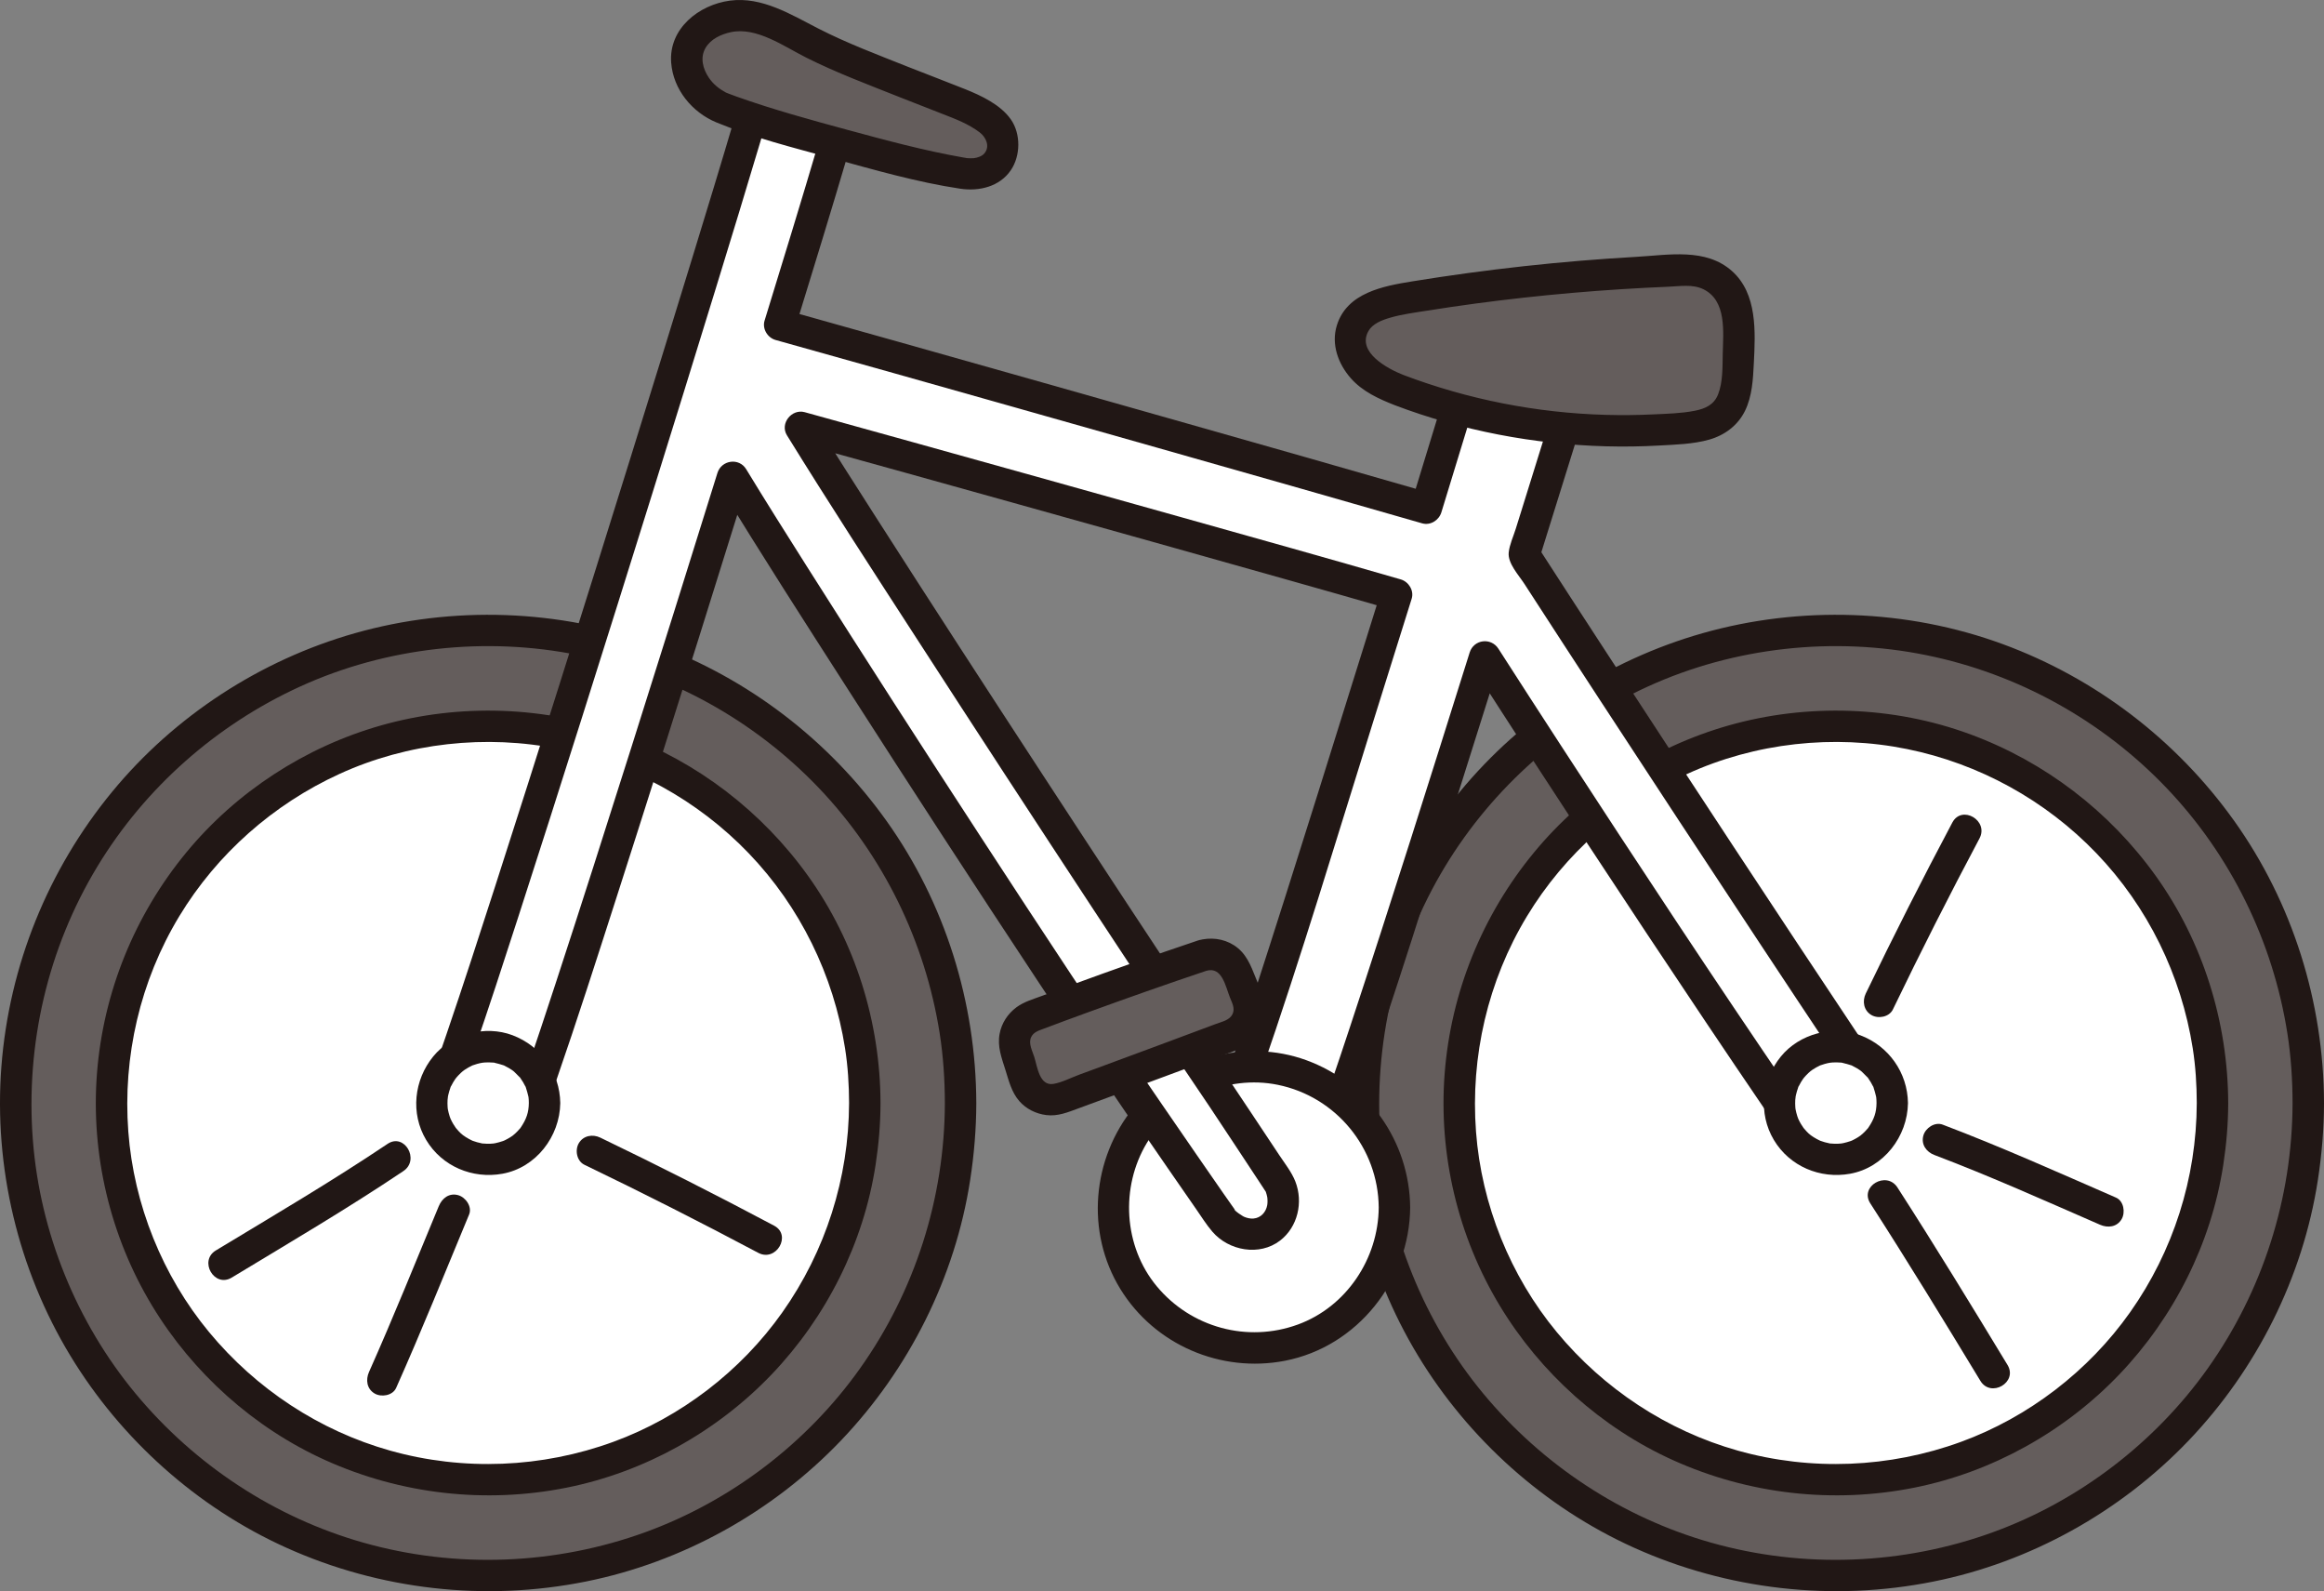 <?xml version="1.0" encoding="UTF-8"?><svg id="b" xmlns="http://www.w3.org/2000/svg" width="354.801" height="242.85" viewBox="0 0 354.801 242.85"><rect x="0" y="0" width="354.801" height="242.85" fill="#808080" stroke="none"/><defs><style>.d{fill:#fff;}.e{fill:#211715;}.f{fill:#645d5c;}</style></defs><g id="c"><circle class="d" cx="280.276" cy="168.356" r="57.5"/><path class="f" d="M280.276,96.231c-39.833,0-72.125,32.291-72.125,72.125s32.291,72.125,72.125,72.125,72.125-32.291,72.125-72.125-32.291-72.125-72.125-72.125ZM280.276,225.856c-31.756,0-57.5-25.744-57.5-57.5s25.744-57.5,57.5-57.5,57.5,25.744,57.5,57.5-25.744,57.5-57.5,57.5Z"/><path class="e" d="M288.988,154.059c4.234-8.786,8.641-17.488,13.219-26.1,1.449-2.726-2.693-5.154-4.145-2.423-4.577,8.612-8.985,17.314-13.219,26.1-.562,1.167-.32,2.593.861,3.284,1.051.615,2.719.312,3.284-.861h0Z"/><path class="e" d="M285.535,183.662c5.753,8.929,11.301,18.006,16.806,27.089,1.599,2.638,5.752.229,4.145-2.423-5.505-9.083-11.053-18.16-16.806-27.089-1.668-2.588-5.824-.184-4.145,2.423h0Z"/><path class="e" d="M295.309,176.277c8.55,3.241,16.934,7.002,25.314,10.654,1.187.517,2.575.35,3.284-.861.594-1.016.334-2.763-.861-3.284-8.76-3.817-17.524-7.75-26.461-11.138-1.212-.459-2.632.51-2.952,1.676-.371,1.349.46,2.491,1.676,2.952h0Z"/><path class="e" d="M350.001,168.356c-.035,14.52-4.557,28.694-12.973,40.532-8.056,11.332-19.661,20.197-32.728,24.952-13.782,5.015-28.985,5.601-43.1,1.599-13.586-3.852-25.741-11.886-34.751-22.744s-14.599-24.631-15.683-38.735c-1.12-14.572,2.284-29.233,9.868-41.739,7.288-12.018,18.174-21.617,30.955-27.447,13.168-6.006,28.331-7.665,42.502-4.78,13.956,2.841,26.794,9.936,36.634,20.231s16.286,23.462,18.489,37.51c.55,3.51.78,7.07.788,10.621.007,3.088,4.807,3.094,4.8,0-.037-15.357-4.785-30.575-13.724-43.089-8.795-12.312-21.133-21.756-35.344-26.967-14.573-5.344-30.884-5.891-45.809-1.656-14.431,4.095-27.547,12.643-37.077,24.232-9.78,11.892-15.697,26.519-16.88,41.877s2.537,30.993,10.523,44.161c7.741,12.764,19.357,23.171,32.979,29.306,14.299,6.44,30.351,8.251,45.732,5.16,14.769-2.967,28.516-10.616,38.919-21.499s17.454-24.906,19.749-39.798c.599-3.885.924-7.797.933-11.728.007-3.089-4.793-3.093-4.8,0Z"/><path class="e" d="M335.376,168.356c-.034,11.449-3.579,22.598-10.192,31.949-6.33,8.952-15.496,15.99-25.795,19.754-10.901,3.984-22.907,4.484-34.085,1.338-10.812-3.043-20.463-9.429-27.622-18.069-7.121-8.594-11.506-19.476-12.342-30.603-.863-11.488,1.811-23.022,7.78-32.886,5.759-9.517,14.361-17.099,24.469-21.724,10.383-4.751,22.375-6.064,33.554-3.793,11.003,2.234,21.114,7.797,28.896,15.89,7.842,8.155,12.971,18.624,14.725,29.793.433,2.759.604,5.56.613,8.351.009,3.088,4.809,3.094,4.8,0-.037-12.343-3.842-24.586-11.037-34.639-7.065-9.871-16.926-17.429-28.317-21.635-11.744-4.337-24.922-4.774-36.955-1.349-11.539,3.284-22.051,10.121-29.683,19.383-7.888,9.572-12.666,21.325-13.63,33.698s2.02,24.899,8.422,35.482c6.208,10.262,15.546,18.653,26.492,23.583,11.514,5.186,24.397,6.649,36.785,4.174,11.869-2.371,22.937-8.533,31.294-17.276s14.031-20.003,15.872-31.962c.482-3.134.749-6.287.758-9.458.009-3.089-4.791-3.093-4.8,0Z"/><path class="f" d="M74.526,96.231c-39.833,0-72.125,32.291-72.125,72.125s32.291,72.125,72.125,72.125,72.125-32.291,72.125-72.125-32.291-72.125-72.125-72.125ZM74.526,225.856c-31.756,0-57.5-25.744-57.5-57.5s25.744-57.5,57.5-57.5,57.5,25.744,57.5,57.5-25.744,57.5-57.5,57.5Z"/><path class="e" d="M144.25,168.356c-.035,14.52-4.557,28.694-12.973,40.532-8.056,11.332-19.661,20.197-32.728,24.952-13.782,5.015-28.985,5.601-43.1,1.599-13.586-3.852-25.741-11.886-34.751-22.744-9.034-10.887-14.599-24.631-15.683-38.735-1.12-14.572,2.284-29.233,9.868-41.739,7.288-12.018,18.174-21.617,30.955-27.447,13.168-6.006,28.331-7.665,42.502-4.78,13.956,2.841,26.794,9.936,36.634,20.231,9.83,10.284,16.286,23.462,18.489,37.51.55,3.51.78,7.07.788,10.621.007,3.088,4.807,3.094,4.8,0-.037-15.357-4.785-30.575-13.724-43.089-8.795-12.312-21.133-21.756-35.344-26.967-14.573-5.344-30.884-5.891-45.809-1.656-14.431,4.095-27.547,12.643-37.077,24.232C7.315,132.768,1.398,147.395.215,162.753s2.537,30.993,10.523,44.161c7.741,12.764,19.357,23.171,32.979,29.306,14.299,6.44,30.351,8.251,45.732,5.16,14.769-2.967,28.516-10.616,38.919-21.499s17.454-24.906,19.749-39.798c.599-3.885.924-7.797.933-11.728.007-3.089-4.793-3.093-4.8,0Z"/><circle class="d" cx="74.526" cy="168.356" r="57.5"/><path class="e" d="M129.626,168.356c-.034,11.449-3.579,22.598-10.192,31.949-6.33,8.952-15.496,15.99-25.795,19.754-10.901,3.984-22.907,4.484-34.085,1.338-10.812-3.043-20.463-9.429-27.622-18.069-7.121-8.594-11.506-19.476-12.342-30.603-.863-11.488,1.811-23.022,7.78-32.886,5.759-9.517,14.361-17.099,24.469-21.724,10.383-4.751,22.375-6.064,33.554-3.793,11.003,2.234,21.114,7.797,28.896,15.89,7.842,8.155,12.971,18.624,14.725,29.793.433,2.759.604,5.56.613,8.351.009,3.088,4.809,3.094,4.8,0-.037-12.343-3.842-24.586-11.037-34.639-7.065-9.871-16.926-17.429-28.317-21.635-11.744-4.337-24.922-4.774-36.955-1.349-11.539,3.284-22.051,10.121-29.683,19.383-7.888,9.572-12.666,21.325-13.63,33.698s2.02,24.899,8.422,35.482c6.208,10.262,15.546,18.653,26.492,23.583,11.514,5.186,24.397,6.649,36.785,4.174,11.869-2.371,22.937-8.533,31.294-17.276s14.031-20.003,15.872-31.962c.482-3.134.749-6.287.758-9.458.009-3.089-4.791-3.093-4.8,0Z"/><path class="e" d="M89.222,177.773c8.934,4.306,17.782,8.787,26.539,13.441,2.726,1.449,5.154-2.693,2.423-4.145-8.757-4.655-17.605-9.136-26.539-13.441-1.167-.562-2.593-.32-3.284.861-.615,1.051-.312,2.719.861,3.284h0Z"/><path class="e" d="M59.168,174.584c-8.526,5.725-17.429,10.953-26.216,16.265-2.64,1.596-.23,5.749,2.423,4.145,8.786-5.312,17.69-10.54,26.216-16.265,2.551-1.713.151-5.873-2.423-4.145h0Z"/><path class="e" d="M66.989,184.087c-3.511,8.453-6.925,16.954-10.654,25.314-.528,1.183-.343,2.579.861,3.284,1.024.599,2.753.329,3.284-.861,3.897-8.739,7.467-17.625,11.138-26.461.497-1.198-.537-2.639-1.676-2.952-1.381-.379-2.453.474-2.952,1.676h0Z"/><path class="d" d="M232.694,84.647c2.024-6.467,4.003-12.83,5.881-18.892l-16.426-2.615c-1.076,3.442-3.335,10.972-4.41,14.414-20.804-6.013-79.482-22.624-98.699-27.98,3.581-11.639,6.524-21.331,8.29-27.32l-12.778-3.909c-7.532,25.549-36.137,117.275-44.725,142.032l12.778,3.909c5.36-15.451,18.346-56.446,29.24-91.466,9.278,15.269,43.128,68.009,63.794,98.254l29.51-4.007c4.12-11.878,12.815-39.076,21.536-66.846,13.682,21.331,32.478,49.824,44.981,68.121l11.187-7.315c-12.792-19.175-35.066-53-50.16-76.38ZM190.201,163.108l-7.405-4.661c-17.988-26.963-50.862-77.475-60.585-93.226,18.35,5.062,73.299,20.396,90.991,25.521-8.556,27.319-18.984,60.782-23.002,72.367Z"/><path class="e" d="M236.262,65.119c-1.296,4.182-2.598,8.362-3.903,12.541-.317,1.015-.634,2.03-.951,3.044-.356,1.14-.955,2.432-1.076,3.621-.167,1.651,1.52,3.442,2.383,4.775,3.817,5.897,7.65,11.784,11.492,17.666,8.053,12.329,16.142,24.635,24.263,36.919,3.856,5.833,7.72,11.662,11.599,17.48,1.705,2.558,5.865.157,4.145-2.423-13.078-19.619-26.035-39.32-38.911-59.071-3.524-5.406-7.04-10.817-10.541-16.239l.242,1.849c1.969-6.294,3.934-12.589,5.886-18.888.917-2.957-3.715-4.222-4.629-1.276h0Z"/><path class="e" d="M112.238,17.708c-2.118,7.183-4.31,14.345-6.504,21.505-3.136,10.233-6.302,20.458-9.483,30.677-3.539,11.366-7.098,22.726-10.682,34.079-3.29,10.42-6.599,20.835-9.953,31.235-2.436,7.554-4.877,15.107-7.442,22.618-.219.64-.438,1.28-.66,1.918-1.014,2.925,3.621,4.181,4.629,1.276,2.43-7.011,4.716-14.073,7.002-21.132,3.286-10.149,6.522-20.314,9.74-30.485,3.59-11.348,7.154-22.704,10.698-34.067,3.262-10.462,6.508-20.929,9.726-31.405,2.35-7.649,4.694-15.299,6.975-22.969.196-.658.391-1.316.585-1.975.876-2.969-3.755-4.237-4.629-1.276h0Z"/><path class="e" d="M184.869,157.235c-8.589-12.877-17.082-25.819-25.546-38.779-8.612-13.186-17.194-26.393-25.686-39.658-3.145-4.912-6.288-9.827-9.353-14.789l-2.71,3.526c11.293,3.115,22.577,6.264,33.86,9.415,13.612,3.801,27.221,7.612,40.82,11.456,5.44,1.538,10.88,3.077,16.311,4.65l-1.676-2.952c-6.457,20.619-12.836,41.266-19.5,61.82-1.142,3.524-2.29,7.047-3.502,10.547-1.013,2.925,3.622,4.182,4.629,1.276,6.15-17.753,11.547-35.784,17.161-53.71,1.948-6.219,3.893-12.438,5.841-18.657.391-1.249-.464-2.601-1.676-2.952-11.112-3.217-22.253-6.332-33.391-9.459-13.646-3.831-27.296-7.645-40.951-11.444-5.549-1.544-11.098-3.086-16.65-4.617-1.981-.546-3.821,1.726-2.71,3.526,6.396,10.356,13.039,20.562,19.651,30.78,9.057,13.999,18.169,27.962,27.332,41.892,4.515,6.864,9.043,13.719,13.602,20.554,1.706,2.558,5.865.157,4.145-2.423h0Z"/><path class="e" d="M125.016,21.617c-2.693,9.128-5.492,18.224-8.29,27.32-.382,1.242.455,2.612,1.676,2.952,12.003,3.346,23.993,6.738,35.984,10.129,14.775,4.178,29.548,8.367,44.314,12.578,6.136,1.75,12.271,3.502,18.401,5.273,1.276.369,2.57-.449,2.952-1.676,1.496-4.797,2.914-9.618,4.41-14.414.922-2.956-3.71-4.22-4.629-1.276-1.496,4.797-2.914,9.618-4.41,14.414l2.952-1.676c-12.361-3.572-24.74-7.084-37.117-10.598-14.662-4.163-29.327-8.314-43.997-12.447-5.86-1.651-11.72-3.3-17.584-4.935l1.676,2.952c2.798-9.096,5.597-18.192,8.29-27.32.876-2.969-3.755-4.237-4.629-1.276h0Z"/><path class="e" d="M207.465,167.706c5.594-16.143,10.674-32.472,15.832-48.758,1.909-6.027,3.809-12.057,5.704-18.088l-4.387.573c11.74,18.3,23.68,36.473,35.79,54.53,3.003,4.477,6.019,8.946,9.059,13.398,1.732,2.536,5.893.137,4.145-2.423-11.961-17.516-23.64-35.228-35.206-53.008-3.229-4.964-6.445-9.936-9.643-14.92-1.127-1.757-3.758-1.428-4.387.573-5.97,19.009-11.952,38.019-18.201,56.939-1.093,3.309-2.194,6.615-3.335,9.907-1.014,2.925,3.622,4.182,4.629,1.276h0Z"/><path class="e" d="M177.712,169.863c-9.499-13.905-18.754-27.978-27.95-42.085-8.933-13.704-17.798-27.453-26.547-41.276-3.13-4.945-6.258-9.893-9.298-14.893-1.092-1.796-3.773-1.398-4.387.573-4.341,13.953-8.711,27.896-13.123,41.826-3.811,12.036-7.643,24.066-11.574,36.063-1.486,4.535-2.98,9.068-4.543,13.577-1.014,2.925,3.622,4.182,4.629,1.276,3.201-9.237,6.182-18.553,9.173-27.86,4.276-13.301,8.488-26.623,12.674-39.952,2.475-7.881,4.939-15.766,7.393-23.654l-4.387.573c6.429,10.574,13.139,20.983,19.822,31.397,9.506,14.813,19.096,29.571,28.808,44.25,5.007,7.568,10.046,15.115,15.164,22.607,1.732,2.536,5.893.137,4.145-2.423h0Z"/><path class="f" d="M137.967,12.506c-3.641-1.448-7.161-2.9-11.892-4.941-3.391-1.464-8.602-4.864-12.283-5.164-3.681-.3-7.847,1.617-8.768,5.194-.823,3.195,1.243,6.57,4.042,8.319,2.798,1.749,29.068,9.15,38.175,10.574,1.881.294,4.038-.289,5.113-1.86,1-1.46.941-4.125-.285-5.402s-3.676-2.649-5.327-3.289c-3.346-1.298-6.094-2.363-8.776-3.43Z"/><path class="e" d="M138.605,10.191c-4.586-1.826-9.274-3.583-13.671-5.834-4.179-2.139-8.608-4.908-13.494-4.261-4.741.628-9.361,4.262-8.974,9.458.306,4.106,3.205,7.608,6.938,9.143,5.629,2.315,11.668,3.825,17.525,5.431,6.463,1.772,13.035,3.679,19.674,4.673,2.868.429,6.007-.299,7.723-2.829,1.491-2.198,1.538-5.535.009-7.733-1.561-2.244-4.493-3.628-6.954-4.617-2.914-1.171-5.857-2.271-8.776-3.43-1.205-.479-2.636.524-2.952,1.676-.375,1.365.467,2.472,1.676,2.952,2.19.87,4.385,1.725,6.581,2.578,1.968.764,3.955,1.515,5.655,2.806.94.713,1.638,2.12.717,3.211-.379.449-1.109.675-1.665.734-.219.023-.973-.011-.974-.012.042.005-.469-.081-.644-.112-5.933-1.041-11.791-2.626-17.6-4.201-5.675-1.538-11.38-3.102-16.923-5.074-.399-.142-.796-.287-1.19-.44-.165-.064-.328-.135-.494-.196-.349-.129.56.294.014,0-1.024-.552-1.915-1.26-2.577-2.238-.923-1.364-1.392-3.088-.503-4.581.805-1.353,2.344-2.055,3.827-2.38,3.944-.862,8.129,2.173,11.581,3.903,4.574,2.292,9.443,4.11,14.194,6.002,1.205.48,2.636-.524,2.952-1.676.375-1.366-.467-2.471-1.676-2.952Z"/><path class="f" d="M213.593,59.534c-2.458-.947-4.863-2.141-6.37-4.415-.877-1.323-1.281-2.955-.903-4.497.845-3.445,4.718-4.493,8.031-5.051,14.313-2.407,28.788-3.85,43.295-4.318,3.859-.124,7.189,2.768,7.548,6.613.304,3.248.307,6.524.008,9.772-.2,2.171-.49,3.986-2.164,5.68-1.256,1.271-3.36,1.718-5.137,1.906-14.644,1.546-29.636-.308-43.462-5.374-.282-.103-.565-.209-.847-.317Z"/><path class="e" d="M214.231,57.22c-2.355-.92-7.143-3.464-5.31-6.701.62-1.094,1.999-1.643,3.22-2.004,1.868-.552,3.827-.798,5.745-1.103,9.774-1.553,19.622-2.632,29.498-3.265,2.441-.156,4.884-.285,7.328-.386,1.749-.072,3.681-.413,5.314.369,3.605,1.728,3.057,6.522,2.983,9.845-.044,1.991.032,4.318-.708,6.209-.63,1.609-1.974,2.197-3.57,2.51-2.079.407-4.281.455-6.394.554-2.4.113-4.804.135-7.205.069-10.547-.291-21.036-2.354-30.903-6.098-1.212-.46-2.632.51-2.952,1.676-.371,1.35.46,2.491,1.676,2.952,10.25,3.89,21.226,5.967,32.179,6.269,2.711.075,5.426.036,8.134-.117,2.525-.142,5.225-.206,7.67-.899,2.377-.674,4.39-2.169,5.485-4.42,1.086-2.232,1.213-4.799,1.335-7.238.238-4.763.561-10.598-3.329-14.066-4.011-3.577-9.688-2.453-14.602-2.176-11.449.646-22.863,1.905-34.182,3.738-4.474.724-10.005,1.732-11.55,6.73-.892,2.885.208,5.873,2.13,8.058,1.777,2.021,4.276,3.162,6.731,4.121,1.208.472,2.634-.519,2.952-1.676.374-1.36-.464-2.479-1.676-2.952Z"/><path class="e" d="M286.485,168.356c-.019,1.418-.349,2.431-1.255,3.764-.396.583.168-.18-.108.133-.124.14-.247.28-.377.414-.104.107-.211.211-.321.313-.025.023-.587.498-.203.199-.294.23-.617.431-.942.614-.132.074-.268.138-.4.211-.257.117-.273.129-.049.036-.106.043-.213.083-.321.12-.367.12-.731.231-1.109.31-.107.022-.606.096-.171.044-.197.024-.395.036-.593.044-.4.016-.798.004-1.196-.033-.433-.04.534.131-.176-.031-.227-.052-.452-.097-.676-.16-.222-.062-.437-.138-.655-.212-.073-.025-.414-.187-.057-.02-.341-.16-.673-.339-.991-.54-.632-.4-.878-.628-1.529-1.394.25.295.008.016-.035-.048-.127-.187-.253-.372-.369-.565-.077-.129-.151-.26-.221-.393-.017-.032-.328-.704-.139-.25-.147-.352-.26-.721-.353-1.091-.038-.15-.066-.302-.101-.453-.047-.287-.054-.307-.02-.058-.014-.118-.024-.236-.031-.355-.025-.359-.028-.72-.008-1.079.002-.041.104-.801.018-.301.026-.153.055-.306.089-.458.084-.376.201-.739.325-1.103.222-.655-.217.339.118-.262.11-.197.208-.4.324-.595.096-.161.201-.316.305-.473.059-.09.368-.456.099-.14.242-.285.496-.558.771-.812-.029.027.524-.452.27-.247-.252.203.331-.232.3-.211.375-.252.77-.471,1.179-.663-.096.045-.389.131.057-.02.218-.074.433-.15.655-.212.148-.042.298-.079.449-.113-.038.008.708-.126.371-.078-.339.048.429-.031.387-.028.2-.011.4-.014.601-.012s.398.018.597.028c.555.027-.196-.076.293.043.452.109.891.223,1.331.372.676.229-.218-.117.159.069.237.117.47.238.697.373.129.077.256.157.38.241.124.083.247.17.366.26-.192-.144-.179-.128.037.049.267.262.53.524.792.792.477.487-.203-.347.181.218.127.187.253.371.369.565s.214.398.324.595c.239.426-.054-.245.118.262.15.442.262.878.372,1.331.018.073.069.466.02.058.038.317.048.635.052.954.018,1.297,1.09,2.4,2.4,2.4,1.287,0,2.418-1.098,2.4-2.4-.064-4.658-2.94-8.71-7.284-10.353-4.178-1.58-9.28-.227-12.109,3.234-2.938,3.595-3.5,8.695-1.084,12.74s7.069,5.988,11.64,5.165c5.128-.923,8.767-5.684,8.837-10.786.018-1.297-1.116-2.4-2.4-2.4-1.316,0-2.382,1.099-2.4,2.4Z"/><path class="e" d="M80.735,168.356c-.019,1.418-.349,2.431-1.255,3.764-.396.583.168-.18-.108.133-.124.14-.247.28-.377.414-.104.107-.211.211-.321.313-.025.023-.587.498-.203.199-.294.23-.617.431-.942.614-.132.074-.268.138-.4.211-.257.117-.273.129-.049.036-.106.043-.213.083-.321.12-.367.12-.731.231-1.109.31-.107.022-.606.096-.171.044-.197.024-.395.036-.593.044-.4.016-.798.004-1.196-.033-.433-.04.534.131-.176-.031-.227-.052-.452-.097-.676-.16-.222-.062-.437-.138-.655-.212-.073-.025-.414-.187-.057-.02-.341-.16-.673-.339-.991-.54-.632-.4-.878-.628-1.529-1.394.25.295.008.016-.035-.048-.127-.187-.253-.372-.369-.565-.077-.129-.151-.26-.221-.393-.017-.032-.328-.704-.139-.25-.147-.352-.26-.721-.353-1.091-.038-.15-.066-.302-.101-.453-.047-.287-.054-.307-.02-.058-.014-.118-.024-.236-.031-.355-.025-.359-.028-.72-.008-1.079.002-.041.104-.801.018-.301.026-.153.055-.306.089-.458.084-.376.201-.739.325-1.103.222-.655-.217.339.118-.262.11-.197.208-.4.324-.595.096-.161.201-.316.305-.473.059-.09.368-.456.099-.14.242-.285.496-.558.771-.812-.029.027.524-.452.27-.247-.252.203.331-.232.3-.211.375-.252.77-.471,1.179-.663-.096.045-.389.131.057-.02.218-.074.433-.15.655-.212.148-.042.298-.079.449-.113-.038.008.708-.126.371-.078-.339.048.429-.031.387-.028.2-.011.4-.014.601-.012s.398.018.597.028c.555.027-.196-.076.293.043.452.109.891.223,1.331.372.676.229-.218-.117.159.069.237.117.47.238.697.373.129.077.256.157.38.241.124.083.247.17.366.26-.192-.144-.179-.128.037.049.267.262.53.524.792.792.477.487-.203-.347.181.218.127.187.253.371.369.565s.214.398.324.595c.239.426-.054-.245.118.262.15.442.262.878.372,1.331.018.073.069.466.02.058.038.317.048.635.052.954.018,1.297,1.09,2.4,2.4,2.4,1.287,0,2.418-1.098,2.4-2.4-.064-4.658-2.94-8.71-7.284-10.353-4.178-1.58-9.28-.227-12.109,3.234-2.938,3.595-3.5,8.695-1.084,12.74s7.069,5.988,11.64,5.165c5.128-.923,8.767-5.684,8.837-10.786.018-1.297-1.116-2.4-2.4-2.4-1.316,0-2.382,1.099-2.4,2.4Z"/><circle class="d" cx="191.418" cy="184.295" r="21.47"/><path class="e" d="M210.488,184.295c-.063,7.81-4.932,15.158-12.355,17.864-7.698,2.806-16.285.464-21.52-5.826-5.09-6.115-5.598-15.138-1.521-21.898s12.217-10.439,19.973-8.868c8.909,1.805,15.35,9.649,15.423,18.728.025,3.087,4.825,3.095,4.8,0-.081-10.056-6.426-19.055-15.879-22.492-9.206-3.347-20.079-.389-26.294,7.186-6.405,7.807-7.407,19.052-2.083,27.73,5.235,8.533,15.348,12.87,25.143,10.967,11.055-2.148,19.024-12.246,19.113-23.39.025-3.089-4.775-3.092-4.8,0Z"/><path class="d" d="M178.845,156.158c4.088,5.782,15.028,22.314,16.325,24.288.882,1.358,1.467,4.972-1.203,7.015-2.265,1.733-5.489.833-7.179-1.173-.608-.712-11.444-16.464-16.839-24.366"/><path class="e" d="M176.773,157.369c5.363,7.596,10.451,15.396,15.576,23.153.267.404.54.805.797,1.215.223.355.06.05.112.198.083.236.149.477.2.722.015.073.049.285.053.6.003.284-.014.516-.048.694-.203,1.07-.977,1.935-2.102,2.027-.497.041-1.004-.082-1.462-.281-.122-.053-1.577-.954-1.432-1.128-.011.014.516.703.097.112-.155-.219-.313-.437-.469-.656-.447-.631-.89-1.266-1.333-1.9-1.365-1.958-2.722-3.921-4.078-5.885-3.567-5.167-7.121-10.343-10.662-15.528-1.732-2.536-5.893-.137-4.145,2.423,3.422,5.012,6.858,10.014,10.305,15.009,1.475,2.137,2.95,4.274,4.436,6.403.798,1.144,1.555,2.366,2.465,3.428,2.517,2.939,7.2,3.778,10.339,1.372,2.711-2.078,3.565-5.863,2.342-9.007-.566-1.456-1.605-2.748-2.462-4.042-1.41-2.128-2.823-4.255-4.24-6.379-3.344-5.014-6.667-10.048-10.144-14.972-.747-1.057-2.097-1.555-3.284-.861-1.046.612-1.612,2.219-.861,3.284h0Z"/><path class="f" d="M183.526,145.855c-8.567,2.871-19.547,6.818-25.957,9.267-2.076.793-3.17,3.061-2.503,5.181.465,1.48.974,3.096,1.458,4.621.724,2.281,3.196,3.498,5.442,2.674,7.917-2.902,18.038-6.654,26.042-9.658,2.212-.83,3.295-3.301,2.416-5.494-.563-1.404-1.156-2.882-1.673-4.172-.828-2.065-3.115-3.126-5.225-2.419Z"/><path class="e" d="M182.888,143.541c-6.509,2.184-12.983,4.473-19.429,6.833-1.452.532-2.903,1.068-4.351,1.611-1.325.497-2.778.899-3.923,1.747-1.347.998-2.284,2.439-2.585,4.095-.347,1.908.309,3.616.874,5.408.536,1.698.944,3.448,2.141,4.822,1.042,1.196,2.539,1.931,4.098,2.128,1.783.226,3.311-.425,4.946-1.026,1.646-.605,3.292-1.211,4.938-1.818,3.525-1.301,7.048-2.607,10.569-3.917,1.682-.626,3.365-1.253,5.046-1.882,1.556-.582,3.373-1.026,4.781-1.916,1.611-1.018,2.733-2.659,3.03-4.544.335-2.125-.536-3.899-1.307-5.824-.783-1.952-1.465-3.791-3.317-4.982-1.637-1.053-3.658-1.272-5.511-.735-2.961.859-1.701,5.493,1.276,4.629,2.418-.702,2.931,2.385,3.605,4.066.33.823.818,1.685.392,2.551-.458.931-1.591,1.14-2.482,1.474-5.645,2.115-11.296,4.214-16.951,6.301-1.332.492-2.664.983-3.996,1.473-1.23.453-2.594,1.17-3.888,1.392-2.158.371-2.473-2.614-2.943-4.104-.288-.915-.926-2.067-.485-3.017.368-.792,1.159-1.011,1.917-1.297,2.218-.839,4.443-1.659,6.672-2.47,6.028-2.194,12.078-4.329,18.16-6.37,2.914-.978,1.664-5.615-1.276-4.629Z"/></g></svg>